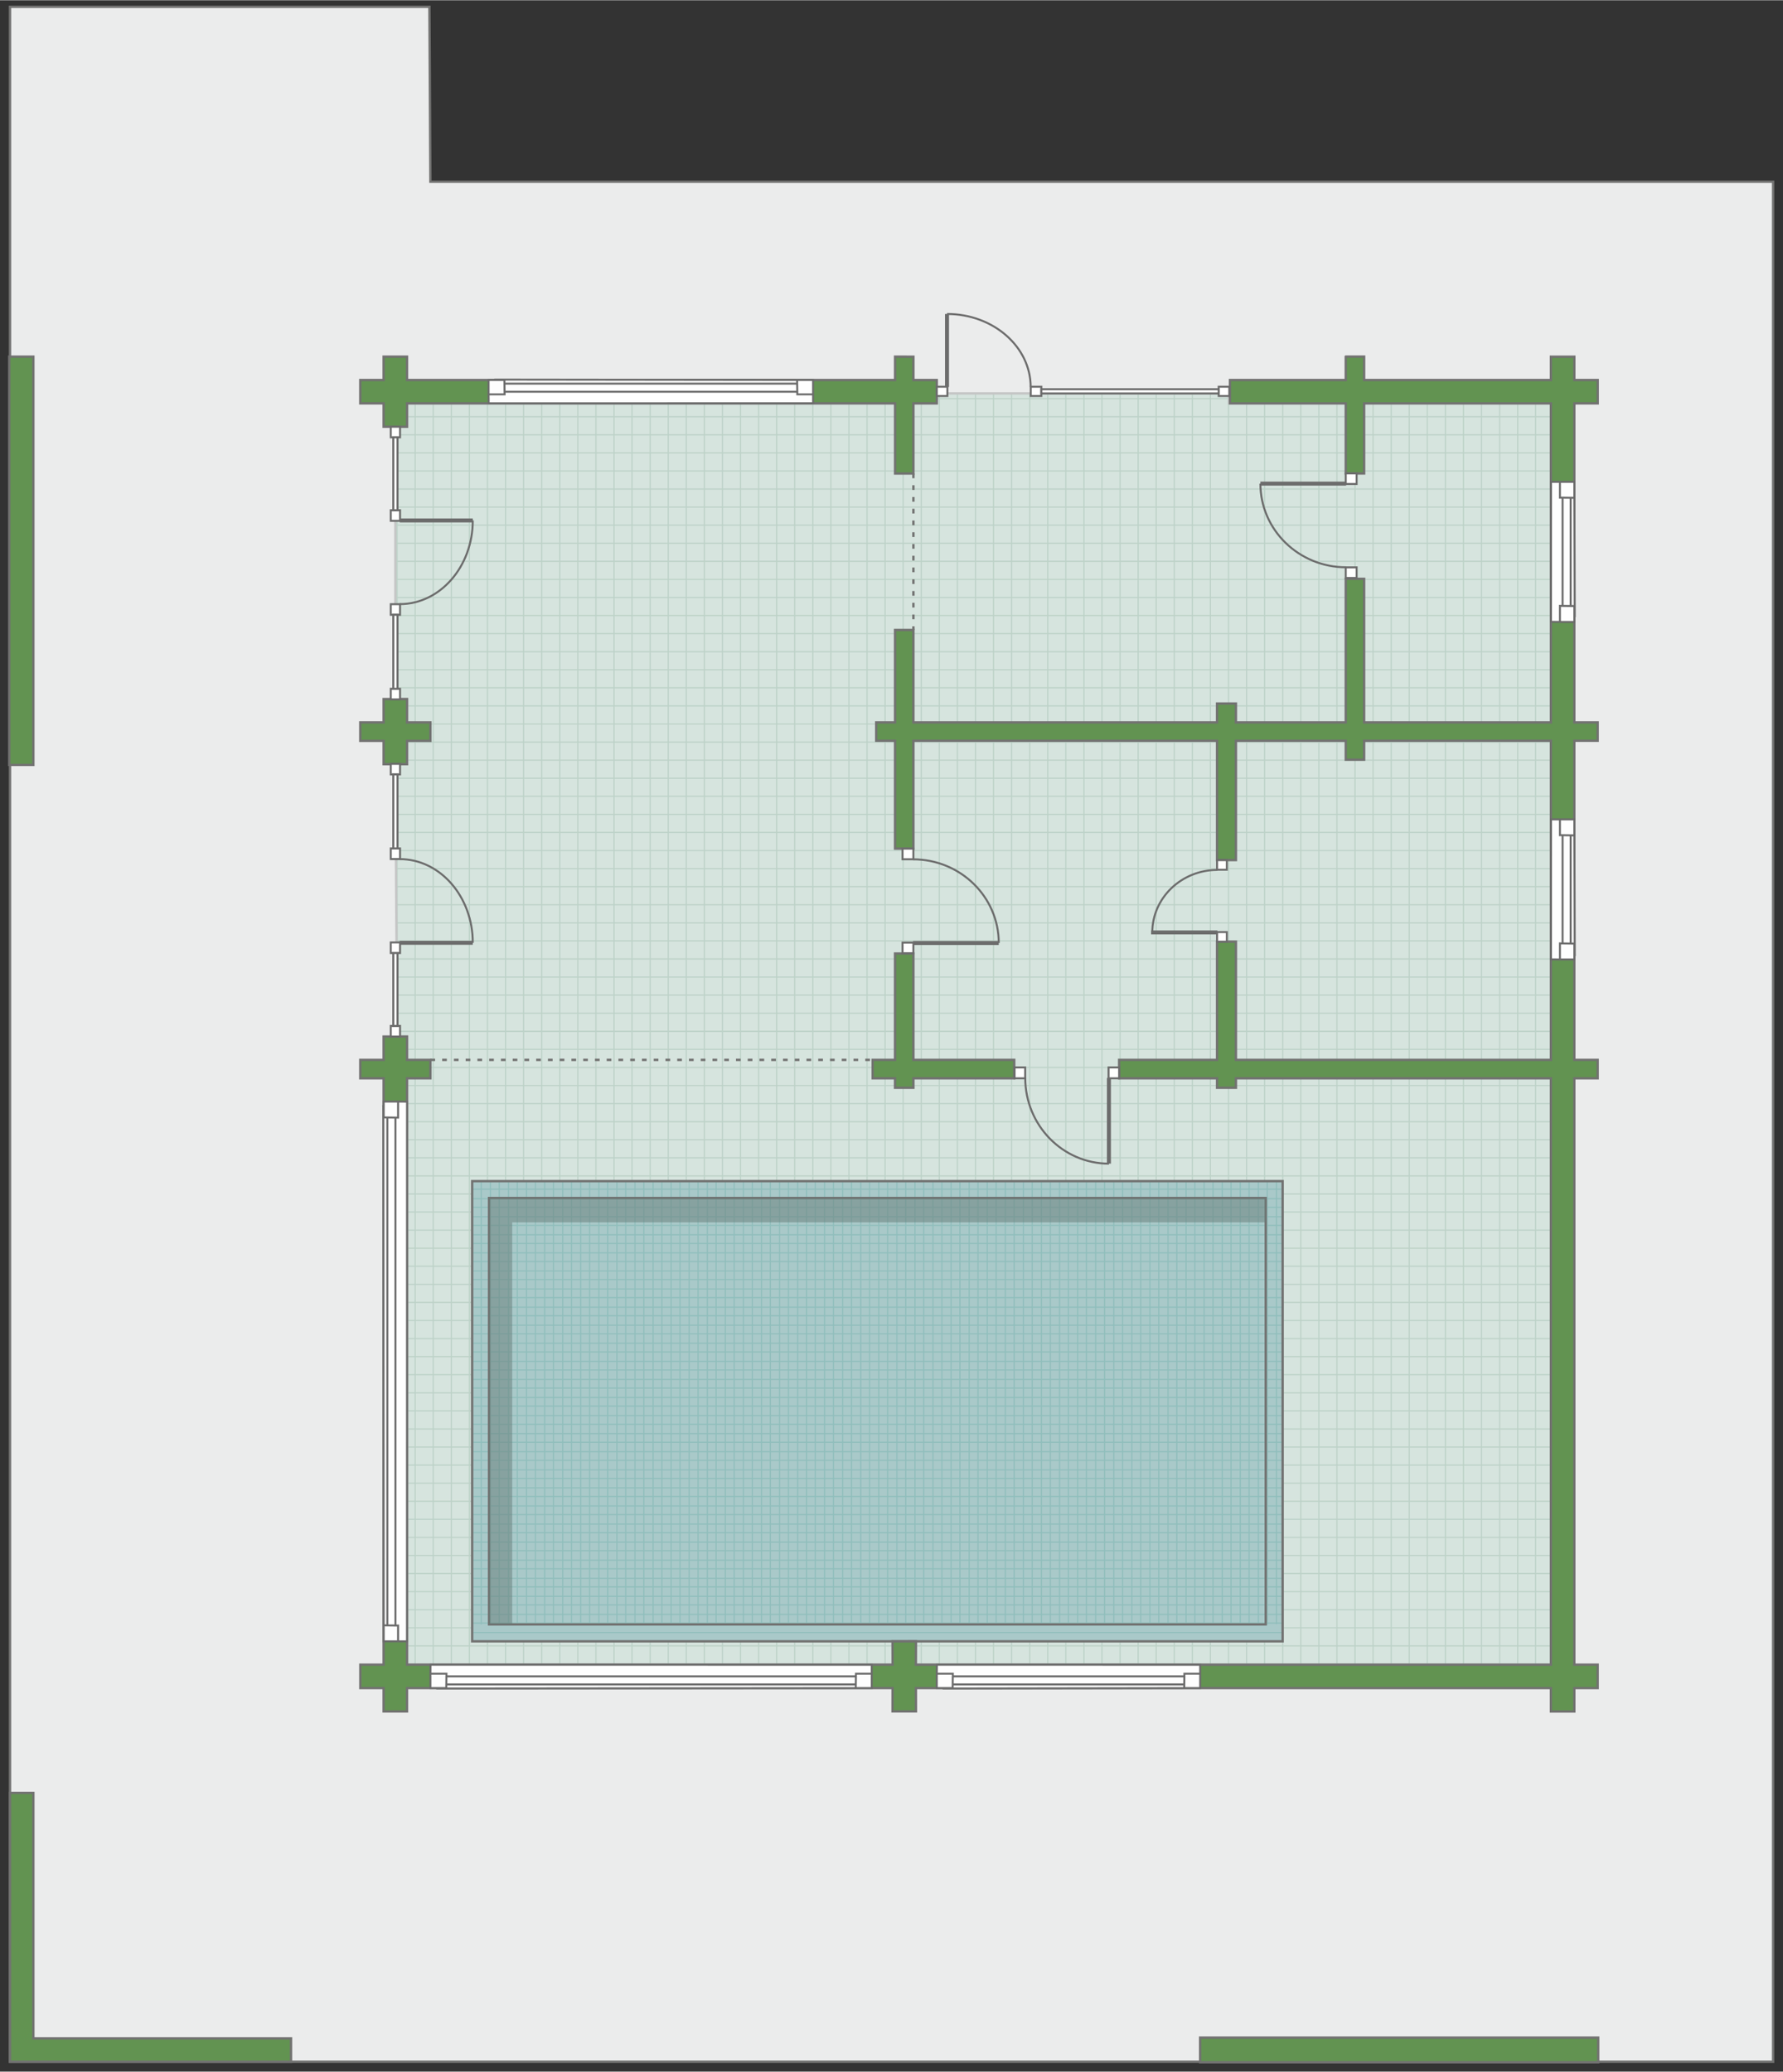 <?xml version="1.0" encoding="UTF-8"?>
<!DOCTYPE svg PUBLIC "-//W3C//DTD SVG 1.1//EN" "http://www.w3.org/Graphics/SVG/1.1/DTD/svg11.dtd">
<!-- Creator: CorelDRAW 2018 (64-Bit) -->
<svg xmlns="http://www.w3.org/2000/svg" xml:space="preserve" width="525px" height="610px" version="1.1" style="shape-rendering:geometricPrecision; text-rendering:geometricPrecision; image-rendering:optimizeQuality; fill-rule:evenodd; clip-rule:evenodd"
viewBox="0 0 986.12 1145.52"
 xmlns:xlink="http://www.w3.org/1999/xlink">
 <rect x="0" y="0" width="986.12" height="1145.52" fill="#333333" stroke="none"/>
 <defs>
  <style type="text/css">
   <![CDATA[
    .str6 {stroke:#6C6C6C;stroke-width:2.2;stroke-miterlimit:22.926}
    .str5 {stroke:#6C6C6C;stroke-width:1.1;stroke-miterlimit:22.926}
    .str2 {stroke:#C5C6C6;stroke-width:1.3;stroke-miterlimit:22.926}
    .str0 {stroke:#727271;stroke-width:1.3;stroke-miterlimit:22.926}
    .str1 {stroke:#BDD2C8;stroke-width:0.65;stroke-miterlimit:22.926}
    .str3 {stroke:#90BEBC;stroke-width:0.65;stroke-miterlimit:22.926}
    .str4 {stroke:#727271;stroke-width:1.3;stroke-miterlimit:22.926;stroke-dasharray:2.6 3.9}
    .fil2 {fill:none}
    .fil8 {fill:none}
    .fil7 {fill:#FEFEFE}
    .fil1 {fill:#D6E4DE}
    .fil5 {fill:#629351}
    .fil3 {fill:#A9C9C9}
    .fil0 {fill:#EBECEC}
    .fil6 {fill:white}
    .fil4 {fill:#667D78;fill-opacity:0.502}
   ]]>
  </style>
   <clipPath id="id0">
    <path d="M679.7 217.45l-161.6 0 0.03 5.5 -293.01 0 0 12.92 -6.47 0 0 150.61 6.47 0 0 35.97 -6.46 0.03 0.97 150.61 5.46 0 0.03 347.36 632.71 0.03 -0.03 -697.5 -178.13 -0.03 0.03 -5.5z"/>
   </clipPath>
   <clipPath id="id1">
    <path d="M709.39 653.07l0 254.5 -448.26 0 0 -254.5 448.26 0z"/>
   </clipPath>
 </defs>
 <g id="ПОЛ">
  <polygon id="Терраса" class="fil0 str0" points="980.65,100.37 238.04,100.37 237.49,3.63 5.53,3.63 5.53,1140.08 980.65,1140.08 "/>
  <polygon class="fil1" points="679.7,217.45 518.1,217.45 518.13,222.95 225.12,222.95 225.12,235.87 218.65,235.87 218.65,386.48 225.12,386.48 225.12,422.45 218.66,422.48 219.63,573.09 225.09,573.09 225.12,920.45 857.83,920.48 857.8,222.98 679.67,222.95 "/>
  <g style="clip-path:url(#id0)">
   <g id="_2129392416336">
    <path id="1" class="fil2 str1" d="M859.31 210.03l0 720.04m-10 -720.04l0 720.04"/>
    <path class="fil2 str1" d="M215.92 500.22l661.12 0m-661.12 10l661.12 0m-661.12 9.99l661.12 0m-661.12 10l661.12 0m-661.12 10l661.12 0m-661.12 9.99l661.12 0m-661.12 10l661.12 0m-661.12 10l661.12 0m-661.14 -149.95l661.12 0m-661.12 10l661.12 0m-661.12 10l661.12 0m-661.12 9.99l661.12 0m-661.12 10l661.12 0m-661.12 10l661.12 0m-661.12 9.99l661.12 0m-661.12 10l661.12 0m-661.1 -149.95l661.12 0m-661.12 10l661.12 0m-661.12 9.99l661.12 0m-661.12 10l661.12 0m-661.12 10l661.12 0m-661.12 9.99l661.12 0m-661.12 10l661.12 0m-661.12 10l661.12 0m-661.14 -139.95l661.12 0m-661.12 9.99l661.12 0m-661.12 10l661.12 0m-661.12 10l661.12 0m-661.12 9.99l661.12 0m-661.12 10l661.12 0m-661.12 10l661.12 0"/>
    <path class="fil2 str1" d="M217.43 810.11l653.56 0m-653.56 10l653.56 0m-653.56 9.99l653.56 0m-653.56 10l653.56 0m-653.56 10l653.56 0m-653.56 9.99l653.56 0m-653.56 10l653.56 0m-653.56 10l653.56 0m-653.58 -149.95l653.56 0m-653.56 10l653.56 0m-653.56 9.99l653.56 0m-653.56 10l653.56 0m-653.56 10l653.56 0m-653.56 9.99l653.56 0m-653.56 10l653.56 0m-653.56 10l653.56 0m-653.54 -149.95l653.56 0m-653.56 9.99l653.56 0m-653.56 10l653.56 0m-653.56 10l653.56 0m-653.56 9.99l653.56 0m-653.56 10l653.56 0m-653.56 10l653.56 0m-653.56 9.99l653.56 0m-653.58 -149.94l653.56 0m-653.56 9.99l653.56 0m-653.56 10l653.56 0m-653.56 10l653.56 0m-653.56 10l653.56 0m-653.56 9.99l653.56 0m-653.56 10l653.56 0m-653.56 10l653.56 0"/>
    <path class="fil2 str1" d="M599.48 210.04l0 720.05m-10 -720.05l0 720.05m-10 -720.05l0 720.05m-9.99 -720.05l0 720.05m-10 -720.05l0 720.05m-10 -720.05l0 720.05m-9.99 -720.05l0 720.05m139.95 -720.06l0 720.04m-10 -720.04l0 720.04m-10 -720.04l0 720.04m-9.99 -720.04l0 720.04m-10 -720.04l0 720.04m-10 -720.04l0 720.04m-9.99 -720.04l0 720.04m-10 -720.04l0 720.04m149.95 -720.03l0 720.05m-10 -720.05l0 720.05m-9.99 -720.05l0 720.05m-10 -720.05l0 720.05m-10 -720.05l0 720.05m-9.99 -720.05l0 720.05m-10 -720.05l0 720.05m-10 -720.05l0 720.05m149.95 -720.06l0 720.04m-10 -720.04l0 720.04m-10 -720.04l0 720.04m-9.99 -720.04l0 720.04m-10 -720.04l0 720.04m-10 -720.04l0 720.04m-9.99 -720.04l0 720.04m-10 -720.04l0 720.04"/>
    <path class="fil2 str1" d="M289.6 210.04l0 723.38m-10 -723.38l0 723.38m-10 -723.38l0 723.38m-9.99 -723.38l0 723.38m-10 -723.38l0 723.38m-10 -723.38l0 723.38m-9.99 -723.38l0 723.38m-10 -723.38l0 723.38m149.95 -723.39l0 723.37m-10 -723.37l0 723.37m-10 -723.37l0 723.37m-9.99 -723.37l0 723.37m-10 -723.37l0 723.37m-10 -723.37l0 723.37m-10 -723.37l0 723.37m-9.99 -723.37l0 723.37m149.95 -723.36l0 723.38m-10 -723.38l0 723.38m-9.99 -723.38l0 723.38m-10 -723.38l0 723.38m-10 -723.38l0 723.38m-9.99 -723.38l0 723.38m-10 -723.38l0 723.38m-10 -723.38l0 723.38m149.95 -723.39l0 723.37m-10 -723.37l0 723.37m-10 -723.37l0 723.37m-9.99 -723.37l0 723.37m-10 -723.37l0 723.37m-10 -723.37l0 723.37m-9.99 -723.37l0 723.37m-10 -723.37l0 723.37"/>
    <path class="fil2 str1" d="M215.92 210.34l661.12 0m-661.12 10l661.12 0m-661.12 10l661.12 0m-661.12 9.99l661.12 0m-661.12 10l661.12 0m-661.12 10l661.12 0"/>
    <path class="fil2 str1" d="M217.62 890.09l653.37 0m-653.37 9.99l653.37 0m-653.37 10l653.37 0m-653.37 10l653.37 0m-653.37 9.99l653.37 0"/>
   </g>
  </g>
  <polygon class="fil2 str2" points="679.7,217.45 518.1,217.45 518.13,222.95 225.12,222.95 225.12,235.87 218.65,235.87 218.65,386.48 225.12,386.48 225.12,422.45 218.66,422.48 219.63,573.09 225.09,573.09 225.12,920.45 857.83,920.48 857.8,222.98 679.67,222.95 "/>
  <polygon class="fil3" points="709.39,653.07 709.39,907.57 261.13,907.57 261.13,653.07 "/>
  <g style="clip-path:url(#id1)">
   <g id="_2129392420816">
    <path id="1" class="fil2 str3" d="M261.68 702.75l447.69 0m-447.68 149.95l447.7 0m-447.7 9.99l447.7 0m-447.7 10l447.7 0m-447.7 10l447.7 0m-447.7 9.99l447.7 0m-447.7 10l447.7 0m-447.71 -129.95l447.69 0m-447.69 9.99l447.69 0m-447.69 10l447.69 0m-447.69 10l447.69 0m-447.69 10l447.69 0m-447.69 9.99l447.69 0m-447.69 10l447.69 0m-447.69 10l447.69 0m-447.69 -129.97l447.69 0m-447.69 10l447.69 0m-447.69 10l447.69 0m-447.69 9.99l447.69 0m-447.69 10l447.69 0m-447.69 10l447.69 0m-447.69 9.99l447.69 0m-447.71 -119.95l447.69 0m-447.69 10l447.69 0m-447.69 9.99l447.69 0m-447.69 10l447.69 0m-447.69 10l447.69 0"/>
    <path class="fil2 str3" d="M311.21 653.14l0 244.98m4.89 -244.98l0 245.08m-10 -245.08l0 245.08m-9.99 -245.08l0 245.08m-10 -245.08l0 245.08m-10 -245.08l0 245.08m-9.99 -245.08l0 245.08m129.95 -245.1l0 245.09m-10 -245.09l0 245.09m-9.99 -245.09l0 245.09m-10 -245.09l0 245.09m-10 -245.09l0 245.09m-9.99 -245.09l0 245.09m-10 -245.09l0 245.09m-10 -245.09l0 245.09m119.96 -245.07l0 245.08m-9.99 -245.08l0 245.08m-10 -245.08l0 245.08m-10 -245.08l0 245.08m-9.99 -245.08l0 245.08m-104.86 -245.08l0 244.98m-10 -244.98l0 244.98m-9.99 -244.98l0 244.98m-10 -244.98l0 244.98m-10 -244.98l0 244.98m129.96 -245l0 244.98m-10 -244.98l0 244.98m-10 -244.98l0 244.98m-9.99 -244.98l0 244.98m-10 -244.98l0 244.98m-10 -244.98l0 244.98m-9.99 -244.98l0 244.98m-10 -244.98l0 244.98m119.96 -244.96l0 244.98m-10 -244.98l0 244.98m-9.99 -244.98l0 244.98m-10 -244.98l0 244.98m-10 -244.98l0 244.98"/>
    <path class="fil2 str3" d="M261.68 707.52l447.69 0m-447.68 149.95l447.7 0m-447.7 10l447.7 0m-447.7 9.99l447.7 0m-447.7 10l447.7 0m-447.7 10l447.7 0m-447.71 -119.96l447.69 0m-447.69 10l447.69 0m-447.69 10l447.69 0m-447.69 9.99l447.69 0m-447.69 10l447.69 0m-447.69 10l447.69 0m-447.69 9.99l447.69 0m-447.69 10l447.69 0m-447.69 -129.96l447.69 0m-447.69 9.99l447.69 0m-447.69 10l447.69 0m-447.69 10l447.69 0m-447.69 9.99l447.69 0m-447.69 10l447.69 0m-447.69 10l447.69 0m-447.71 -119.96l447.69 0m-447.69 10l447.69 0m-447.69 10l447.69 0m-447.69 9.99l447.69 0m-447.69 10l447.69 0"/>
    <path class="fil2 str3" d="M496.04 653.14l0 244.98m4.89 -244.98l0 245.08m-10 -245.08l0 245.08m-9.99 -245.08l0 245.08m-10 -245.08l0 245.08m-10 -245.08l0 245.08m-9.99 -245.08l0 245.08m129.95 -245.1l0 245.09m-10 -245.09l0 245.09m-10 -245.09l0 245.09m-9.99 -245.09l0 245.09m-10 -245.09l0 245.09m-10 -245.09l0 245.09m-9.99 -245.09l0 245.09m-10 -245.09l0 245.09m119.96 -245.07l0 245.08m-10 -245.08l0 245.08m-9.99 -245.08l0 245.08m-10 -245.08l0 245.08m-10 -245.08l0 245.08m-104.85 -245.08l0 244.98m-10 -244.98l0 244.98m-9.99 -244.98l0 244.98m-10 -244.98l0 244.98m119.95 -245l0 244.98m-9.99 -244.98l0 244.98m-10 -244.98l0 244.98m-10 -244.98l0 244.98m-9.99 -244.98l0 244.98m-10 -244.98l0 244.98m-10 -244.98l0 244.98m-9.99 -244.98l0 244.98m119.96 -244.96l0 244.98m-10 -244.98l0 244.98m-9.99 -244.98l0 244.98m-10 -244.98l0 244.98m-10 -244.98l0 244.98"/>
    <path class="fil2 str3" d="M675.97 653.14l0 244.98m4.89 -244.98l0 245.08m-9.99 -245.08l0 245.08m-10 -245.08l0 245.08m-10 -245.08l0 245.08m-9.99 -245.08l0 245.08m59.97 -245.1l0 245.09m-9.99 -245.09l0 245.09m-24.88 -245.07l0 244.98m-10 -244.98l0 244.98m-10 -244.98l0 244.98m-9.99 -244.98l0 244.98m69.97 -245l0 244.98m-10 -244.98l0 244.98m-10 -244.98l0 244.98"/>
   </g>
  </g>
  <polygon class="fil2 str0" points="709.39,653.07 709.39,907.57 261.13,907.57 261.13,653.07 "/>
  <polygon class="fil2 str0" points="700.04,662.41 700.04,898.22 270.47,898.22 270.47,662.41 "/>
  <polygon class="fil4" points="270.47,898.22 270.47,662.41 700.04,662.41 700.04,675.88 283.28,675.88 283.28,898.22 "/>
 </g>
 <g id="СТЕНЫ">
  <path class="fil5 str0" d="M744.29 197.08l10.17 0 0 12.95 103.31 0 0 -12.89 12.95 0 0 12.89 12.94 0 0 12.92 -12.94 0 0 176.44 12.91 0 0 10.14 -12.91 0 0 176.48 12.91 0 0 10.2 -12.91 0 0 324.27 12.91 0 0 12.95 -12.91 0 0 12.95 -12.95 0 0 -12.95 -351.21 0 0.03 12.89 -12.95 0 0.02 -12.89 -268.54 0 0 12.92 -12.94 0 0 -12.92 -12.89 0 0 -12.95 12.89 0 0 -324.27 -12.92 0 0 -10.2 12.92 0 0 -12.92 12.94 0 0 12.92 12.92 0 0 10.2 -12.92 0 0 324.27 268.57 0 -0.05 -12.88 12.95 -0.03 -0.05 12.91 351.23 0 0 -324.27 -174.22 0 0 5.22 -10.44 0 0 -5.22 -54.15 0 0 -10.2 54.15 0 0 -65.41 10.44 0 0 65.41 174.22 0 0 -176.48 -103.31 0 0 10.48 -10.17 0 0 -10.48 -60.74 0 0 65.99 -10.44 0 0 -65.99 -167.93 0 0 59.67 -10.16 0 0.01 -59.67 -10.43 0 0 -10.14 10.43 0 0 -51.12 10.15 0 0 51.12 167.93 0 0 -10.44 10.44 0 0 10.44 60.74 0 0 -79.42 10.17 0 0 79.42 103.31 0 0 -176.44 -103.31 0 0 38.75 -10.17 0 0 -38.75 -64.04 0 0 -12.92 64.04 0 0 -12.95zm-80.53 929.67l220.16 0 0 13.62 -220.16 0 0 -13.62zm-658.23 -135.36l12.92 0 0 135.77 142.5 0 0 12.92 -155.42 0c0,-49.56 0,-99.12 0,-148.69zm-0.41 -794.28l13.33 0 0 225.78 -13.33 0 0 -225.78zm512.98 25.84l-12.92 0 0 38.78 -10.14 0 0 -38.78 -269.92 0 0 12.92 -12.94 0 0 -12.92 -12.92 0 0 -12.92 12.92 0 0 -12.92 12.94 0 0 12.92 269.92 0 0 -12.92 10.14 0.03 0 12.89 12.92 0 0 12.92zm42.84 373.26l-55.76 0 0 5.22 -10.17 0 0 -5.22 -12.36 0 0 -10.2 12.36 0 0.01 -58.82 10.16 0 0 58.82 55.76 0 0 10.2zm-348.76 -173.73l0 -12.89 -12.92 0 0 -10.2 12.92 0 0 -12.91 12.94 0 0 12.91 12.92 0 0 10.2 -12.92 0 0 12.89 -12.94 0z"/>
  <line class="fil2 str4" x1="238.04" y1="586.01" x2="482.65" y2= "586.01" />
  <line class="fil2 str4" x1="505.18" y1="261.73" x2="505.18" y2= "348.27" />
 </g>
 <g id="ДВЕРИ">
  <g id="_2129392427088">
   <polygon class="fil6 str5" points="673.11,515.34 678.52,515.34 678.52,520.63 673.11,520.63 "/>
   <polygon class="fil6 str5" points="673.11,475.57 678.52,475.57 678.52,480.85 673.11,480.85 "/>
   <path class="fil2 str5" d="M637.3 515.53c0,-19.09 16.12,-34.57 36,-34.57"/>
   <line class="fil2 str6" x1="673.3" y1="515.53" x2="636.64" y2= "515.53" />
  </g>
  <g id="_2129392430064">
   <polygon class="fil6 str5" points="505.18,521.17 499.17,521.17 499.17,527.03 505.18,527.03 "/>
   <polygon class="fil6 str5" points="505.18,469.2 499.17,469.2 499.17,475.07 505.18,475.07 "/>
   <path class="fil2 str5" d="M552.38 521.38c0,-25.56 -21.23,-46.28 -47.41,-46.28"/>
   <line class="fil2 str6" x1="504.97" y1="521.38" x2="552.38" y2= "521.38" />
  </g>
  <g id="_2129392362448">
   <polygon class="fil6 str5" points="613.1,596.21 613.1,590.2 618.96,590.2 618.96,596.21 "/>
   <polygon class="fil6 str5" points="561.13,596.21 561.13,590.2 567,590.2 567,596.21 "/>
   <path class="fil2 str5" d="M613.31 643.4c-25.56,0 -46.28,-21.22 -46.28,-47.4"/>
   <line class="fil2 str6" x1="613.31" y1="596" x2="613.31" y2= "643.4" />
  </g>
  <g id="_2129392385552">
   <polygon class="fil6 str5" points="744.29,267.53 750.3,267.53 750.3,261.67 744.29,261.67 "/>
   <polygon class="fil6 str5" points="744.29,319.5 750.3,319.5 750.3,313.64 744.29,313.64 "/>
   <path class="fil2 str5" d="M697.09 267.33c0,25.55 21.23,46.27 47.41,46.27"/>
   <line class="fil2 str6" x1="744.5" y1="267.33" x2="697.09" y2= "267.33" />
  </g>
  <g id="_2129392387504">
   <polygon class="fil6 str5" points="221.25,521.05 216.13,521.05 216.13,526.92 221.25,526.92 "/>
   <polygon class="fil6 str5" points="221.25,469.09 216.13,469.09 216.13,474.95 221.25,474.95 "/>
   <path class="fil2 str5" d="M261.48 521.26c0,-25.56 -18.09,-46.28 -40.41,-46.28"/>
   <line class="fil2 str6" x1="221.07" y1="521.26" x2="261.48" y2= "521.26" />
   <polygon class="fil6 str5" points="221.25,422.3 216.13,422.3 216.13,428.16 221.25,428.16 "/>
   <polygon class="fil6 str5" points="219.86,428.16 217.52,428.16 217.52,469.09 219.86,469.09 "/>
   <polygon class="fil6 str5" points="221.25,573.09 216.13,573.09 216.13,567.23 221.25,567.23 "/>
   <polygon class="fil6 str5" points="219.86,567.22 217.52,567.22 217.52,526.92 219.86,526.92 "/>
  </g>
  <g id="_2129392395728">
   <polygon class="fil6 str5" points="221.25,287.9 216.13,287.9 216.13,282.04 221.25,282.04 "/>
   <polygon class="fil6 str5" points="221.25,339.87 216.13,339.87 216.13,334 221.25,334 "/>
   <path class="fil2 str5" d="M261.48 287.69c0,25.56 -18.09,46.28 -40.41,46.28"/>
   <line class="fil2 str6" x1="221.07" y1="287.69" x2="261.48" y2= "287.69" />
   <polygon class="fil6 str5" points="221.25,386.66 216.13,386.66 216.13,380.79 221.25,380.79 "/>
   <polygon class="fil6 str5" points="219.86,380.79 217.52,380.79 217.52,339.87 219.86,339.87 "/>
   <polygon class="fil6 str5" points="221.25,235.87 216.13,235.87 216.13,241.73 221.25,241.73 "/>
   <polygon class="fil6 str5" points="219.86,241.73 217.52,241.73 217.52,282.04 219.86,282.04 "/>
  </g>
  <g id="_2129392399632">
   <polygon class="fil6 str5" points="523.96,213.74 523.96,218.86 518.1,218.86 518.1,213.74 "/>
   <polygon class="fil6 str5" points="575.93,213.74 575.93,218.86 570.07,218.86 570.07,213.74 "/>
   <path class="fil2 str5" d="M523.76 173.51c25.55,0 46.27,18.09 46.27,40.41"/>
   <line class="fil2 str6" x1="523.76" y1="213.92" x2="523.76" y2= "173.51" />
   <polygon class="fil6 str5" points="679.89,213.74 679.89,218.86 674.02,218.86 674.02,213.74 "/>
   <polygon class="fil6 str5" points="674.02,215.13 674.02,217.47 575.93,217.47 575.93,215.13 "/>
  </g>
 </g>
 <g id="ОКНА">
  <g>
   <path class="fil7" d="M211.99 612.3l0.22 5.54 7.96 0.11 0 -8.89 4.95 0.06 -0.03 298.45 -4.92 0 0 -8.73 -7.96 -0.1 0 5.52 -0.22 -291.96zm6.71 286.54l0 -280.89 0 280.89zm1.47 -289.78l-7.96 0 0 8.78 7.96 0.11 0 -8.89zm0 298.51l-7.96 0 0 -8.83 7.96 0.1 0 8.73zm-5.94 -289.73l0 280.9 0 -280.9z"/>
   <path id="1" class="fil2 str5" d="M211.99 612.3l0.22 5.54 7.96 0.11 0 -8.89 4.95 0.06 -0.03 298.45 -4.92 0 0 -8.73 -7.96 -0.1 0 5.52 -0.22 -291.96zm6.71 286.54l0 -280.89m1.47 -8.89l-7.96 0 0 8.78 7.96 0.11 0 -8.89zm0 298.51l-7.96 0 0 -8.83 7.96 0.1 0 8.73zm-5.94 -289.73l0 280.9"/>
  </g>
  <g>
   <path class="fil7" d="M241.27 933.65l5.55 -0.22 0.11 -7.96 -8.89 0 0.06 -4.96 244.03 0.03 0 4.93 -8.73 0 -0.11 7.96 5.52 0 -237.54 0.22zm232.13 -6.72l-226.47 0 226.47 0zm-235.36 -1.46l0 7.96 8.78 0 0.11 -7.96 -8.89 0zm244.09 0l0 7.96 -8.84 0 0.11 -7.96 8.73 0zm-235.31 5.94l226.47 0 -226.47 0z"/>
   <path id="1" class="fil2 str5" d="M241.27 933.65l5.55 -0.22 0.11 -7.96 -8.89 0 0.06 -4.96 244.03 0.03 0 4.93 -8.73 0 -0.11 7.96 5.52 0 -237.54 0.22zm232.13 -6.72l-226.47 0m-8.89 -1.46l0 7.96 8.78 0 0.11 -7.96 -8.89 0zm244.09 0l0 7.96 -8.84 0 0.11 -7.96 8.73 0zm-235.31 5.94l226.47 0"/>
  </g>
  <g>
   <path class="fil7" d="M521.33 933.65l5.55 -0.22 0.11 -7.96 -8.89 0 0.06 -4.96 145.63 0.03 0 4.93 -8.72 0 -0.11 7.96 5.52 0 -139.15 0.22zm133.74 -6.72l-128.08 0 128.08 0zm-136.97 -1.46l0 7.96 8.78 0 0.11 -7.96 -8.89 0zm145.69 0l0 7.96 -8.83 0 0.11 -7.96 8.72 0zm-136.91 5.94l128.08 0 -128.08 0z"/>
   <path id="1" class="fil2 str5" d="M521.33 933.65l5.55 -0.22 0.11 -7.96 -8.89 0 0.06 -4.96 145.63 0.03 0 4.93 -8.72 0 -0.11 7.96 5.52 0 -139.15 0.22zm133.74 -6.72l-128.08 0m-8.89 -1.46l0 7.96 8.78 0 0.11 -7.96 -8.89 0zm145.69 0l0 7.96 -8.83 0 0.11 -7.96 8.72 0zm-136.91 5.94l128.08 0"/>
  </g>
  <g>
   <path class="fil7" d="M870.93 527.26l-0.21 -5.55 -7.97 -0.11 0 8.89 -4.95 -0.06 0.03 -77.41 4.92 0 0 8.72 7.97 0.11 0 -5.52 0.21 70.93zm-6.71 -65.52l0 59.86 0 -59.86zm-1.47 68.75l7.97 0 0 -8.78 -7.97 -0.11 0 8.89zm0 -77.47l7.97 0 0 8.83 -7.97 -0.11 0 -8.72zm5.94 68.69l0 -59.86 0 59.86z"/>
   <path id="1" class="fil2 str5" d="M870.93 527.26l-0.21 -5.55 -7.97 -0.11 0 8.89 -4.95 -0.06 0.03 -77.41 4.92 0 0 8.72 7.97 0.11 0 -5.52 0.21 70.93zm-6.71 -65.52l0 59.86m-1.47 8.89l7.97 0 0 -8.78 -7.97 -0.11 0 8.89zm0 -77.47l7.97 0 0 8.83 -7.97 -0.11 0 -8.72zm5.94 68.69l0 -59.86"/>
  </g>
  <g>
   <path class="fil7" d="M870.93 340.58l-0.21 -5.54 -7.97 -0.11 0 8.89 -4.95 -0.06 0.03 -77.42 4.92 0 0 8.73 7.97 0.1 0 -5.52 0.21 70.93zm-6.71 -65.51l0 59.86 0 -59.86zm-1.47 68.75l7.97 0 0 -8.78 -7.97 -0.11 0 8.89zm0 -77.48l7.97 0 0 8.83 -7.97 -0.1 0 -8.73zm5.94 68.7l0 -59.87 0 59.87z"/>
   <path id="1" class="fil2 str5" d="M870.93 340.58l-0.21 -5.54 -7.97 -0.11 0 8.89 -4.95 -0.06 0.03 -77.42 4.92 0 0 8.73 7.97 0.1 0 -5.52 0.21 70.93zm-6.71 -65.51l0 59.86m-1.47 8.89l7.97 0 0 -8.78 -7.97 -0.11 0 8.89zm0 -77.48l7.97 0 0 8.83 -7.97 -0.1 0 -8.73zm5.94 68.7l0 -59.87"/>
  </g>
  <g>
   <path class="fil7" d="M273.43 209.79l5.55 0.21 0.1 7.96 -8.88 0 0.06 4.96 179.43 -0.03 0 -4.93 -8.72 0 -0.11 -7.96 5.52 0 -172.95 -0.21zm167.54 6.71l-161.89 0 161.89 0zm-170.77 1.46l0 -7.96 8.78 0 0.1 7.96 -8.88 0zm179.49 0l0 -7.96 -8.83 0 0.11 7.96 8.72 0zm-170.71 -5.94l161.88 0 -161.88 0z"/>
   <path id="1" class="fil2 str5" d="M273.43 209.79l5.55 0.21 0.1 7.96 -8.88 0 0.06 4.96 179.43 -0.03 0 -4.93 -8.72 0 -0.11 -7.96 5.52 0 -172.95 -0.21zm167.54 6.71l-161.89 0m-8.88 1.46l0 -7.96 8.78 0 0.1 7.96 -8.88 0zm179.49 0l0 -7.96 -8.83 0 0.11 7.96 8.72 0zm-170.71 -5.94l161.88 0"/>
  </g>
 </g>
 <g id="КОНТУР">
  <polygon class="fil8" points="986.12,0 0,0 0,1145.52 986.12,1145.52 "/>
 </g>
</svg>
